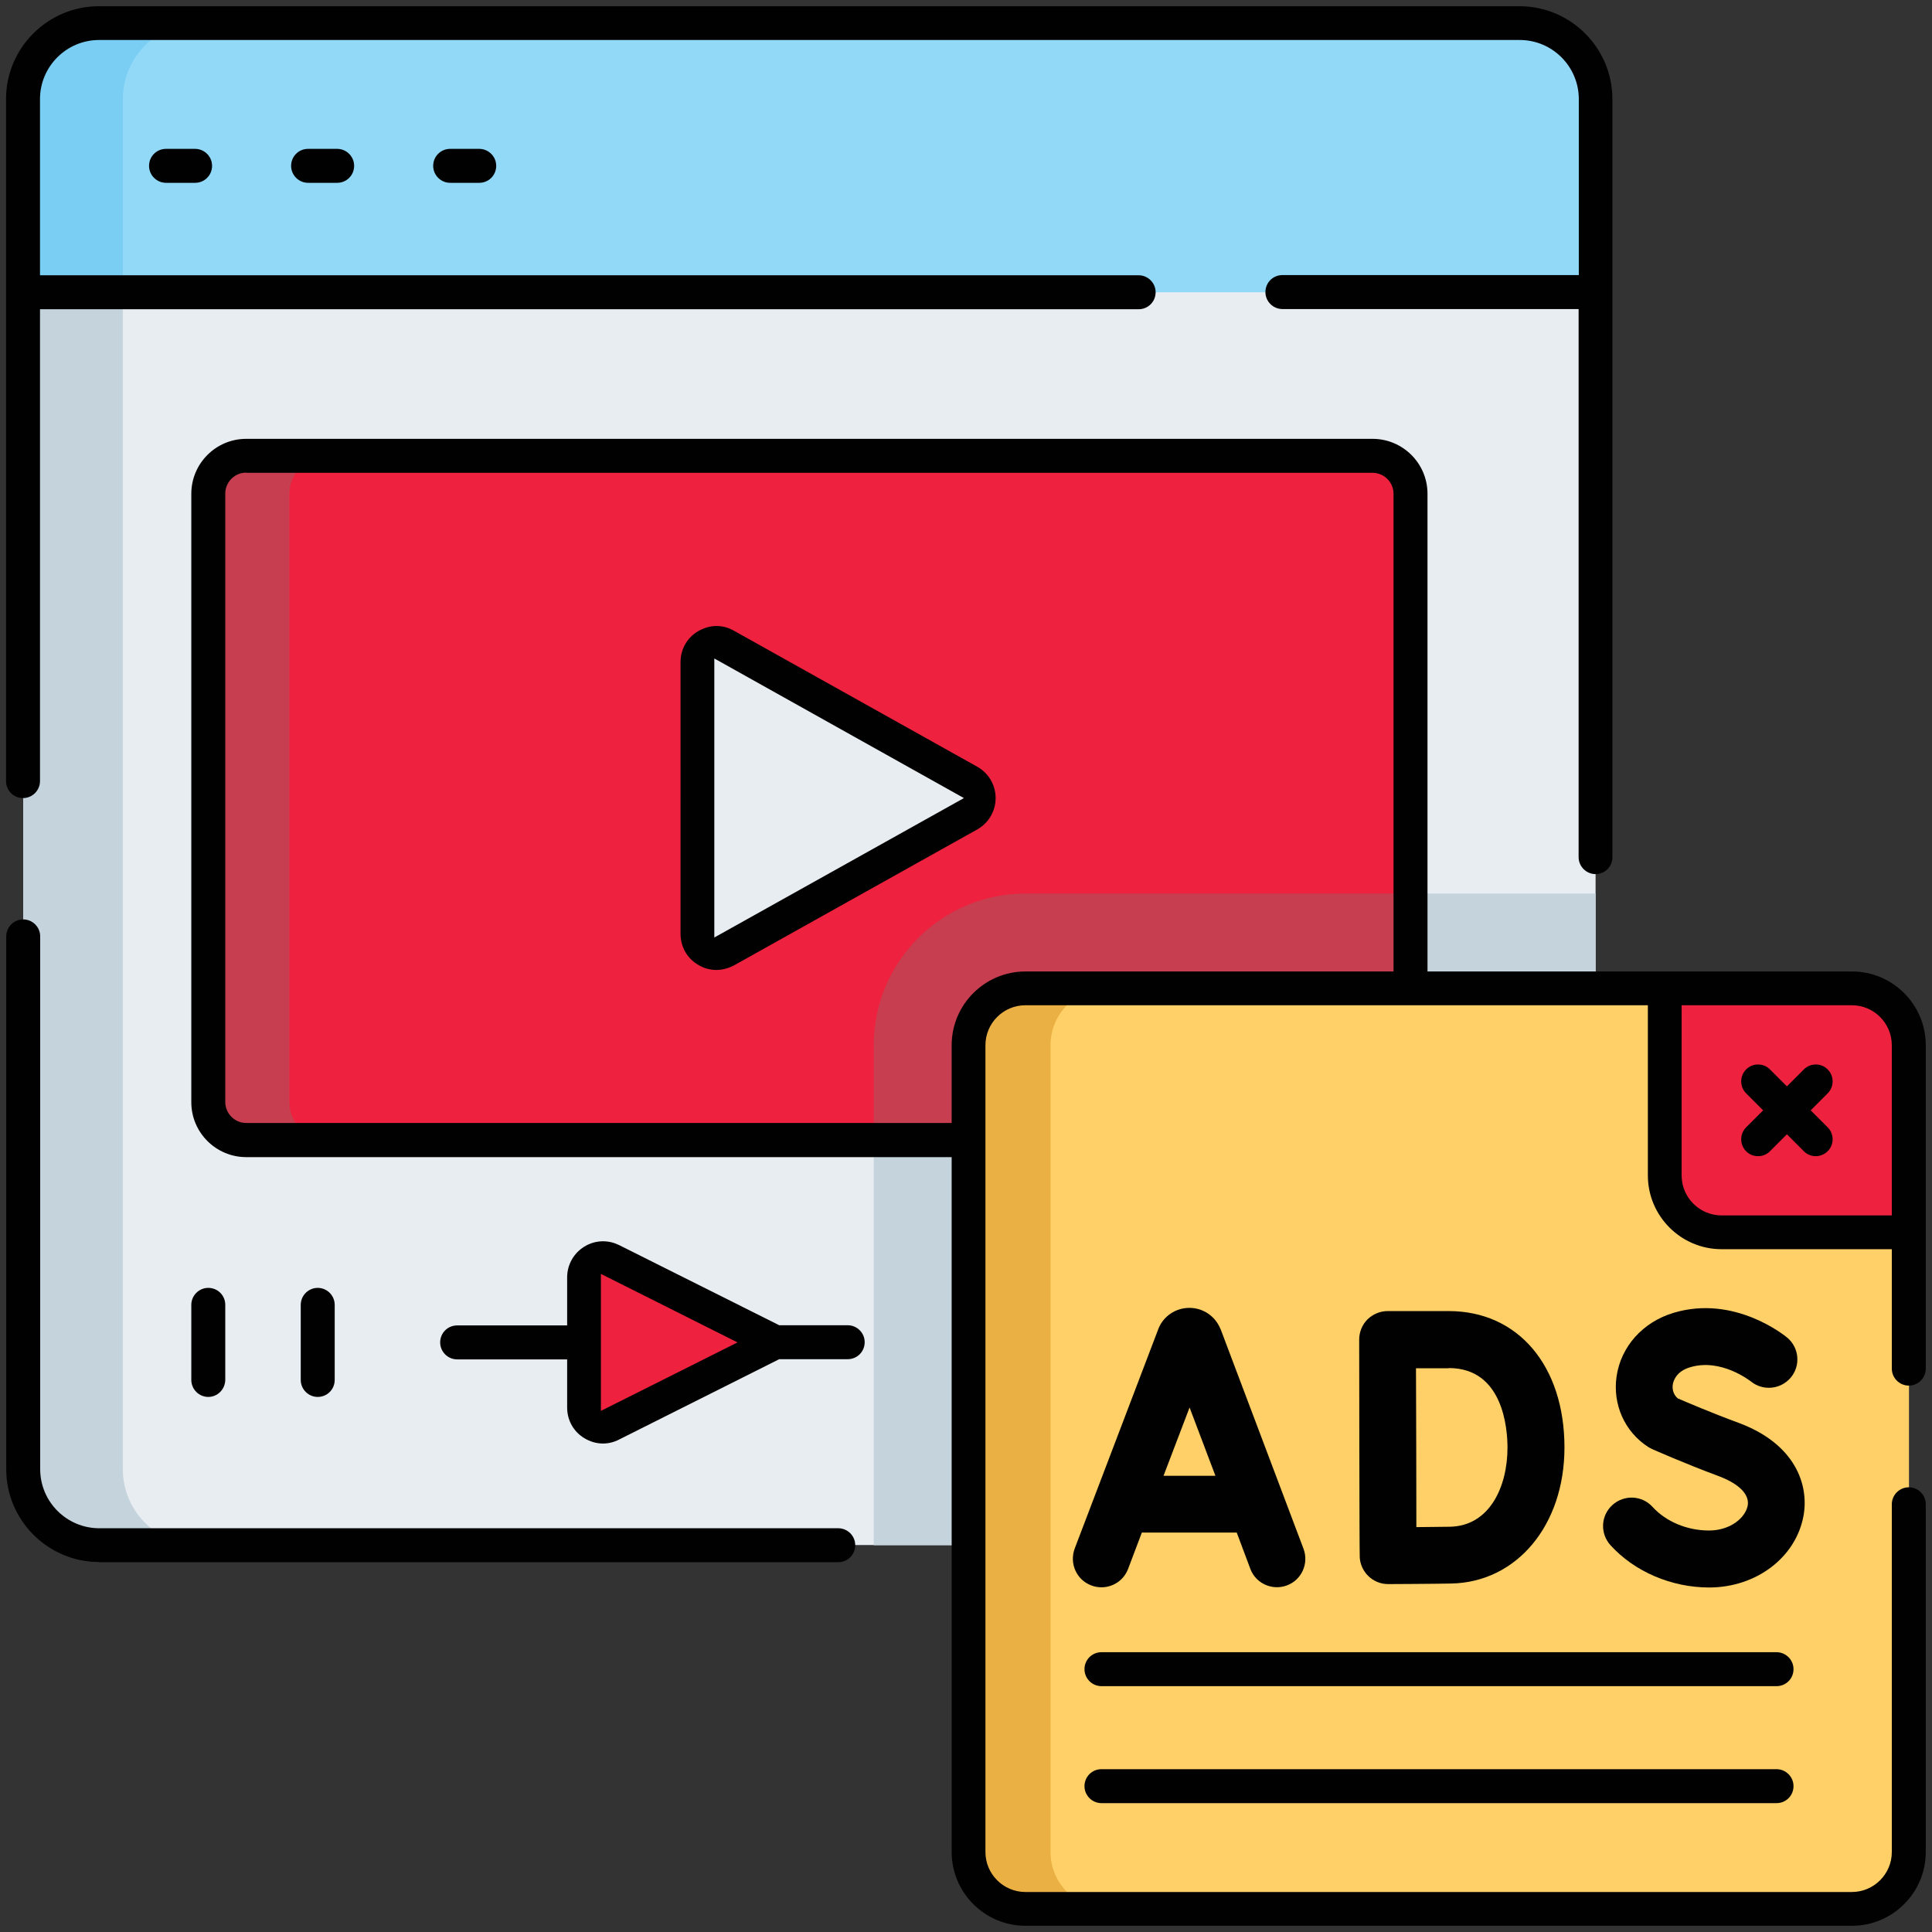 <?xml version="1.0" encoding="utf-8"?>
<!-- Generator: Adobe Illustrator 25.0.0, SVG Export Plug-In . SVG Version: 6.00 Build 0)  -->
<svg version="1.1" id="Layer_1" xmlns="http://www.w3.org/2000/svg" xmlns:xlink="http://www.w3.org/1999/xlink" x="0px" y="0px"
	 viewBox="0 0 1024 1024" style="enable-background:new 0 0 1024 1024;" xml:space="preserve">
<rect x="0" y="0" width="1024" height="1024" fill="#333333" stroke="none"/>
<style type="text/css">
	.st0{fill:#E8EDF1;}
	.st1{fill:#C5D3DD;}
	.st2{fill:#EE223F;}
	.st3{fill:#C63E50;}
	.st4{fill:#92D8F7;}
	.st5{fill:#7ACDF3;}
	.st6{fill:#FFD067;}
	.st7{fill:#EBB043;}
	.st8{fill:#010101;}
</style>
<g>
	<g>
		<g>
			<g>
				<path class="st0" d="M805.5,818.9h-753c-22.2,0-40.2-18-40.2-40.2v-649h833.4v649C845.7,800.9,827.7,818.9,805.5,818.9z"/>
			</g>
			<g>
				<path class="st1" d="M845.7,778.7V473.6h-98.1v110.7c0,11.1-9,20.1-20.1,20.1H463.1v214.6h342.4
					C827.7,818.9,845.7,800.9,845.7,778.7z"/>
			</g>
			<g>
				<g>
					<g>
						<path class="st2" d="M727.5,604.3h-597c-11.1,0-20.1-9-20.1-20.1V261.7c0-11.1,9-20.1,20.1-20.1h597c11.1,0,20.1,9,20.1,20.1
							v322.5C747.6,595.3,738.6,604.3,727.5,604.3z"/>
					</g>
				</g>
			</g>
			<g>
				<g>
					<g>
						<path class="st3" d="M153.4,584.2V261.7c0-11.1,9-20.1,20.1-20.1h-43.1c-11.1,0-20.1,9-20.1,20.1v322.5
							c0,11.1,9,20.1,20.1,20.1h43.1C162.4,604.3,153.4,595.3,153.4,584.2z"/>
					</g>
				</g>
			</g>
			<g>
				<path class="st1" d="M65.1,778.7v-649H12.3v649c0,22.2,18,40.2,40.2,40.2h52.8C83.1,818.9,65.1,800.9,65.1,778.7z"/>
			</g>
			<g>
				<g>
					<g>
						<path class="st4" d="M805.5,12.3h-753c-22.2,0-40.2,18-40.2,40.2v102.4h833.4V52.5C845.7,30.3,827.7,12.3,805.5,12.3z"/>
					</g>
				</g>
			</g>
			<g>
				<g>
					<g>
						<path class="st5" d="M105.3,12.3H52.5c-22.2,0-40.2,18-40.2,40.2v102.4h52.8V52.5C65.1,30.3,83.1,12.3,105.3,12.3z"/>
					</g>
				</g>
			</g>
			<g>
				<g>
					<g>
						<path class="st3" d="M463.1,554v50.3h264.4c11.1,0,20.1-9,20.1-20.1V473.6H543.5C499.2,473.6,463.1,509.6,463.1,554z"/>
					</g>
				</g>
			</g>
			<g>
				<g>
					<g>
						<path class="st2" d="M309.5,746v-69c0-7.5,7.9-12.3,14.6-9l86.8,43.5L324.1,755C317.4,758.4,309.5,753.5,309.5,746L309.5,746z
							"/>
					</g>
				</g>
			</g>
			<g>
				<path class="st0" d="M384.6,503.8l129-72.1c6.9-3.8,6.9-13.7,0-17.6l-129-72.1c-6.7-3.7-15,1.1-15,8.8V495
					C369.6,502.7,377.9,507.6,384.6,503.8L384.6,503.8z"/>
			</g>
			<g>
				<g>
					<path class="st6" d="M981.6,1011.7h-438c-16.7,0-30.2-13.5-30.2-30.2V554c0-16.7,13.5-30.2,30.2-30.2h438
						c16.7,0,30.2,13.5,30.2,30.2v427.6C1011.7,998.2,998.2,1011.7,981.6,1011.7z"/>
				</g>
			</g>
			<g>
				<g>
					<path class="st7" d="M556.8,981.6V554c0-16.7,13.5-30.2,30.2-30.2h-43.4c-16.7,0-30.2,13.5-30.2,30.2v427.6
						c0,16.7,13.5,30.2,30.2,30.2H587C570.3,1011.7,556.8,998.2,556.8,981.6z"/>
				</g>
			</g>
			<g>
				<g>
					<g>
						<path class="st2" d="M1011.7,653.2h-99.2c-16.7,0-30.2-13.5-30.2-30.2v-99.2h99.2c16.7,0,30.2,13.5,30.2,30.2V653.2z"/>
					</g>
				</g>
			</g>
		</g>
		<path class="st8" d="M52.5,827.9c-27.1,0-49.2-22.1-49.2-49.2V496.3c0-4.9,4-9,9-9c4.9,0,9,4,9,9v282.4c0,17.2,14,31.3,31.3,31.3
			h391.7c4.9,0,9,4,9,9c0,4.9-4,9-9,9H52.5z"/>
		<path class="st8" d="M845.7,463.3c-4.9,0-9-4-9-9V163.8H679.7c-4.9,0-9-4-9-9s4-9,9-9h157.1V52.5c0-17.2-14-31.3-31.3-31.3h-753
			c-17.2,0-31.3,14-31.3,31.3v93.4h582.3c4.9,0,9,4,9,9s-4,9-9,9H21.2v250.1c0,4.9-4,9-9,9s-9-4-9-9V52.5
			c0-27.1,22.1-49.2,49.2-49.2h753c27.1,0,49.2,22.1,49.2,49.2v401.8C854.7,459.3,850.6,463.3,845.7,463.3z"/>
		<path class="st8" d="M88,96.9c-4.9,0-9-4-9-9s4-9,9-9h15.4c4.9,0,9,4,9,9s-4,9-9,9H88z"/>
		<path class="st8" d="M163.3,96.9c-4.9,0-9-4-9-9s4-9,9-9h15.4c4.9,0,9,4,9,9s-4,9-9,9H163.3z"/>
		<path class="st8" d="M238.6,96.9c-4.9,0-9-4-9-9s4-9,9-9H254c4.9,0,9,4,9,9s-4,9-9,9H238.6z"/>
		<path class="st8" d="M319.6,765.1c-3.5,0-6.9-1-10-2.9c-5.7-3.5-9-9.5-9-16.2v-25.5h-58.3c-4.9,0-9-4-9-9s4-9,9-9h58.3V677
			c0-6.6,3.4-12.7,9-16.2c3-1.9,6.5-2.9,10-2.9c3,0,5.8,0.7,8.5,2l84.9,42.5h36.3c4.9,0,9,4,9,9s-4,9-9,9H413L328.1,763
			C325.4,764.4,322.5,765.1,319.6,765.1z M318.5,747.8l72.4-36.3l-72.4-36.3V747.8z"/>
		<path class="st8" d="M110.4,740.4c-4.9,0-9-4-9-9v-39.8c0-4.9,4-9,9-9s9,4,9,9v39.8C119.3,736.4,115.3,740.4,110.4,740.4z"/>
		<path class="st8" d="M168.4,740.4c-4.9,0-9-4-9-9v-39.8c0-4.9,4-9,9-9c4.9,0,9,4,9,9v39.8C177.4,736.4,173.4,740.4,168.4,740.4z"
			/>
		<path class="st8" d="M379.7,514.1c-3.3,0-6.7-0.9-9.6-2.7c-5.9-3.4-9.4-9.6-9.4-16.4V350.9c0-6.8,3.5-13,9.4-16.4
			c3-1.7,6.3-2.7,9.6-2.7c3.2,0,6.4,0.8,9.3,2.5l129,72.1c6,3.4,9.7,9.7,9.7,16.6c0,6.9-3.7,13.2-9.7,16.6l-129,72.1
			C386.1,513.2,382.9,514.1,379.7,514.1z M378.6,496.9L510.9,423L378.6,349V496.9z"/>
		<path class="st8" d="M962.4,612.8c-2.4,0-4.6-0.9-6.3-2.6l-9-9l-9,9c-1.7,1.7-3.9,2.6-6.3,2.6s-4.6-0.9-6.3-2.6
			c-3.5-3.5-3.5-9.2,0-12.7l9-9l-9-9c-3.5-3.5-3.5-9.2,0-12.7c1.7-1.7,3.9-2.6,6.3-2.6c2.4,0,4.6,0.9,6.3,2.6l9,9l9-9
			c1.7-1.7,3.9-2.6,6.3-2.6c2.4,0,4.6,0.9,6.3,2.6c3.5,3.5,3.5,9.2,0,12.7l-9,9l9,9c3.5,3.5,3.5,9.2,0,12.7
			C967,611.8,964.8,612.8,962.4,612.8z"/>
		<path class="st8" d="M543.5,1020.7c-21.6,0-39.1-17.6-39.1-39.1V613.3H130.5c-16,0-29.1-13-29.1-29.1V261.7
			c0-16,13-29.1,29.1-29.1h597c16,0,29.1,13,29.1,29.1v253.2h225c21.6,0,39.1,17.6,39.1,39.1v171.4c0,4.9-4,9-9,9c-4.9,0-9-4-9-9
			v-63.3h-90.2c-21.6,0-39.1-17.6-39.1-39.1v-90.2H543.5c-11.7,0-21.2,9.5-21.2,21.2v427.6c0,11.7,9.5,21.2,21.2,21.2h438
			c11.7,0,21.2-9.5,21.2-21.2V797.3c0-4.9,4-9,9-9c4.9,0,9,4,9,9v184.3c0,21.6-17.6,39.1-39.1,39.1H543.5z M891.3,623
			c0,11.7,9.5,21.2,21.2,21.2h90.2V554c0-11.7-9.5-21.2-21.2-21.2h-90.2V623z M130.5,250.5c-6.1,0-11.1,5-11.1,11.1v322.5
			c0,6.1,5,11.1,11.1,11.1h373.9V554c0-21.6,17.6-39.1,39.1-39.1h195.1V261.7c0-6.1-5-11.1-11.1-11.1H130.5z"/>
		<path class="st8" d="M583.8,893.7c-4.9,0-9-4-9-9s4-9,9-9h357.8c4.9,0,9,4,9,9s-4,9-9,9H583.8z"/>
		<path class="st8" d="M583.8,955.7c-4.9,0-9-4-9-9s4-9,9-9h357.8c4.9,0,9,4,9,9s-4,9-9,9H583.8z"/>
	</g>
	<path class="st8" d="M578.4,840.3c1.8,0.7,3.6,1,5.4,1c6.1,0,11.8-3.7,14.1-9.7l7.3-19.3h50.3l7.2,19.2c2.9,7.8,11.6,11.7,19.4,8.8
		c7.8-2.9,11.7-11.6,8.8-19.4l-43.9-116.3c-0.1-0.1-0.1-0.3-0.2-0.4c-2.8-6.7-9.2-11-16.4-11c0,0,0,0,0,0c-7.2,0-13.7,4.3-16.4,11
		c0,0.1-0.1,0.2-0.1,0.3l-44.3,116.3C566.7,828.7,570.6,837.4,578.4,840.3L578.4,840.3z M630.5,746l13.7,36.2h-27.5L630.5,746z"/>
	<path class="st8" d="M720.7,825.5c0.2,3.6,1.8,7.1,4.4,9.7c2.8,2.8,6.6,4.4,10.6,4.4h0.1c1,0,24.1-0.1,33.3-0.3
		c34.8-0.6,60.1-30.9,60.1-72.1c0-43.3-24.6-72.3-61.3-72.3h-32.4c-4,0-7.8,1.6-10.7,4.4c-2.8,2.8-4.4,6.7-4.4,10.7
		C720.4,710.1,720.5,824.6,720.7,825.5z M767.9,725.1c28.9,0,31.1,32.3,31.1,42.2c0,20.6-9.4,41.5-30.5,41.9
		c-4.1,0.1-11.3,0.1-17.8,0.2c0-13.5-0.1-70.2-0.2-84.2H767.9z"/>
	<path class="st8" d="M905.8,811.2c-11.6,0-22.8-4.7-29.9-12.5c-5.6-6.2-15.1-6.6-21.3-1c-6.2,5.6-6.6,15.1-1,21.3
		c12.7,14,32.3,22.4,52.3,22.4c25,0,46-16,50-38c3-16.6-4.5-38.2-34.5-49.3c-14.4-5.3-27.9-11.1-32.1-12.9c-3-2.5-2.9-5.9-2.7-7.3
		c0.3-2,1.8-7,9.1-9.2c16.4-5,31.7,7.1,32.2,7.4c6.4,5.3,15.8,4.4,21.2-1.9c5.4-6.4,4.5-15.9-1.8-21.2c-1.1-0.9-27.8-22.9-60.2-13.2
		c-16.4,4.9-28,17.9-30.3,33.8c-2.1,14.9,4.3,29.3,16.9,37.4c0.7,0.4,1.4,0.8,2.1,1.1c0.7,0.3,16.9,7.5,35.2,14.3
		c5.1,1.9,16.8,7.2,15.3,15.7C925,804.5,917.1,811.2,905.8,811.2L905.8,811.2z"/>
</g>
</svg>
